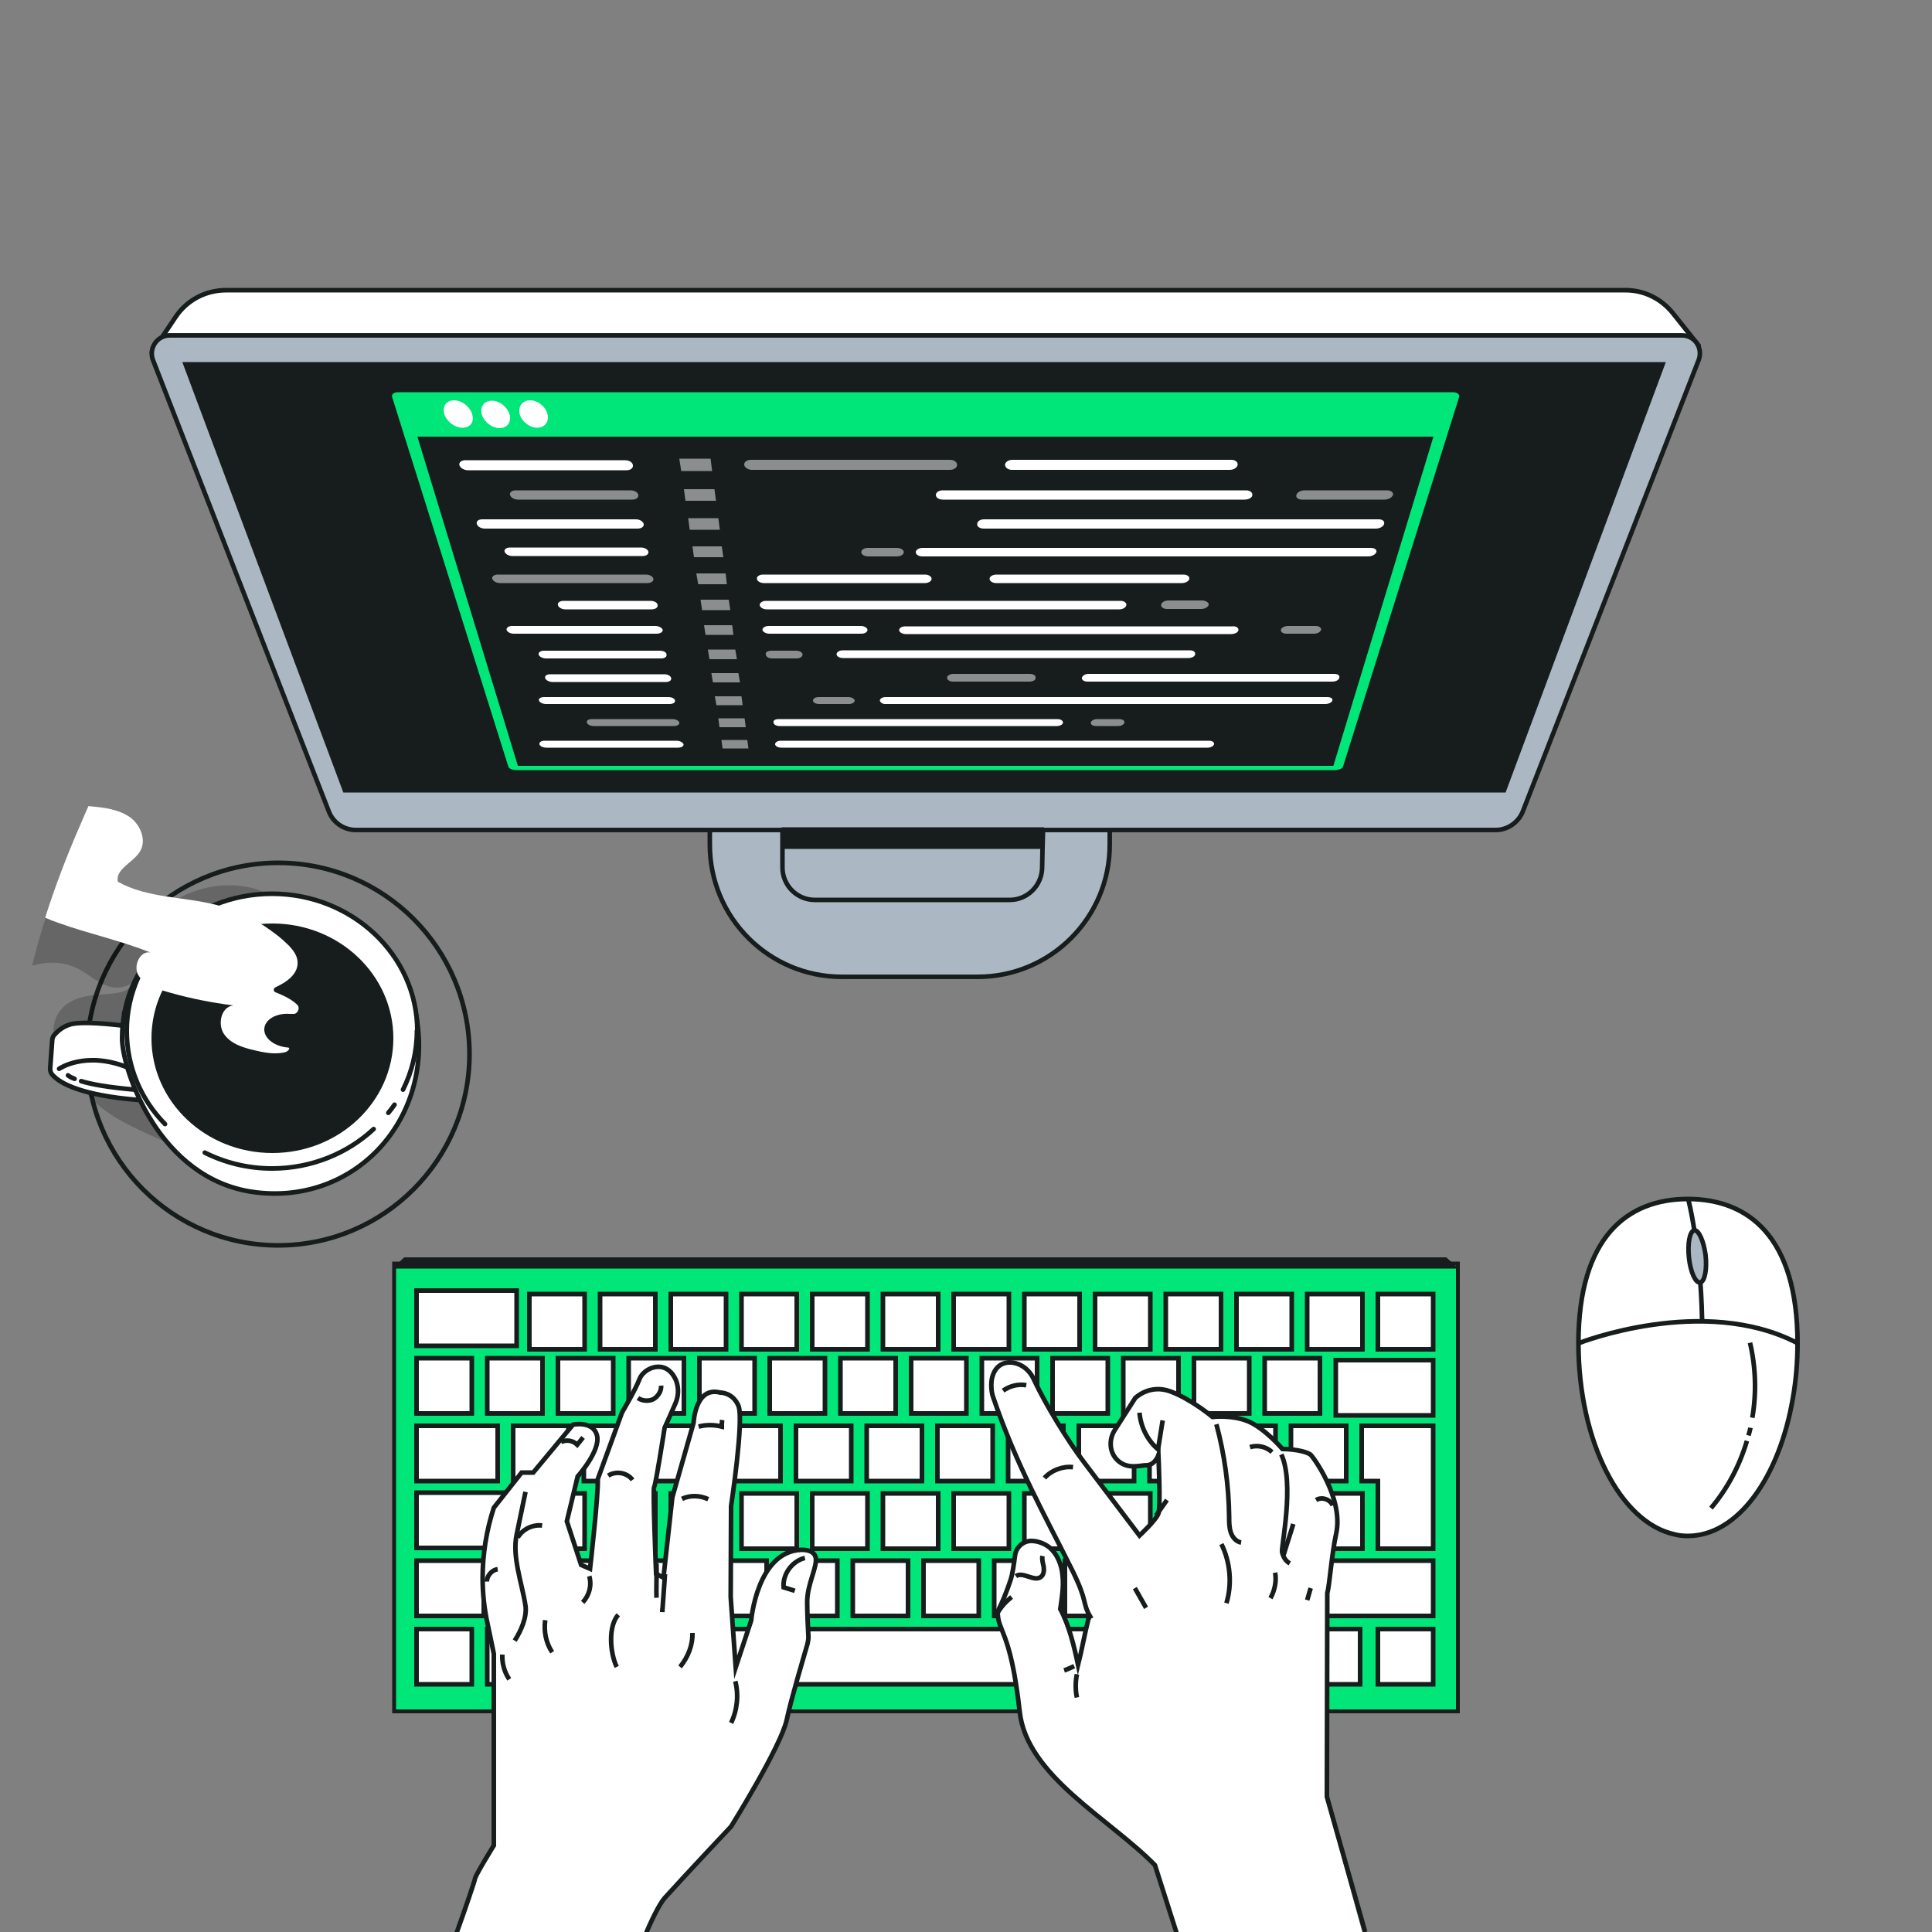 <svg xmlns="http://www.w3.org/2000/svg" xmlns:xlink="http://www.w3.org/1999/xlink" x="0px" y="0px" viewBox="0 0 500 500" style="enable-background:new 0 0 500 500;" xml:space="preserve"><rect x="0" y="0" width="500" height="500" fill="#808080" stroke="none"/><style type="text/css">	.st0{fill:#161D1C;stroke:#161D1C;stroke-miterlimit:10;}	.st1{fill:#00E678;stroke:#161D1C;stroke-miterlimit:10;}	.st2{fill:#FFFFFF;stroke:#161D1C;stroke-width:1.193;stroke-miterlimit:10;}	.st3{fill:none;}	.st4{fill:#FFFFFF;}	.st5{fill:none;stroke:#161D1C;stroke-width:1.193;stroke-miterlimit:10;}	.st6{fill:none;stroke:#161D1C;stroke-width:1.193;stroke-linecap:round;stroke-linejoin:round;stroke-miterlimit:10;}	.st7{opacity:0.2;}	.st8{fill:#FFFFFF;stroke:#161D1C;stroke-width:1.193;stroke-linecap:round;stroke-linejoin:round;stroke-miterlimit:10;}	.st9{fill:#ABB8C3;stroke:#161D1C;stroke-width:1.18;stroke-miterlimit:10;}	.st10{opacity:0.5;fill:#FFFFFF;}	.st11{fill:none;stroke:#161D1C;stroke-width:2;stroke-miterlimit:10;}	.st12{fill:none;stroke:#161D1C;stroke-width:0.5;stroke-miterlimit:10;}	.st13{fill:none;stroke:#161D1C;stroke-miterlimit:10;}	.st14{fill:#FFFFFF;stroke:#161D1C;stroke-miterlimit:10;}	.st15{fill:#161D1C;}	.st16{fill:#ABB8C3;}</style><g id="Background_Simple"></g><g id="Plants">	<path class="st0" d="M32.1,262.3C31.9,262.1,32,262,32.1,262.3L32.1,262.3z"></path></g><g id="Keyboard">	<g>		<g>			<rect x="102" y="327" class="st1" width="275.3" height="115.9"></rect>			<g>				<rect x="107.8" y="334" class="st2" width="25.9" height="14.3"></rect>				<rect x="330.1" y="403.9" class="st2" width="40.8" height="14.3"></rect>				<rect x="345.7" y="352" class="st2" width="25.2" height="14.3"></rect>				<rect x="107.8" y="386.3" class="st2" width="25.9" height="14.3"></rect>				<rect x="107.8" y="369" class="st2" width="21" height="14.3"></rect>				<g>					<rect x="107.8" y="351.5" class="st2" width="14.3" height="14.3"></rect>					<rect x="126.1" y="351.5" class="st2" width="14.3" height="14.3"></rect>					<rect x="144.4" y="351.5" class="st2" width="14.3" height="14.3"></rect>					<rect x="162.7" y="351.5" class="st2" width="14.3" height="14.3"></rect>					<rect x="181" y="351.5" class="st2" width="14.3" height="14.3"></rect>					<rect x="199.2" y="351.5" class="st2" width="14.3" height="14.3"></rect>					<rect x="217.5" y="351.5" class="st2" width="14.3" height="14.3"></rect>					<rect x="235.8" y="351.5" class="st2" width="14.3" height="14.3"></rect>					<rect x="254.1" y="351.5" class="st2" width="14.3" height="14.3"></rect>					<rect x="272.4" y="351.5" class="st2" width="14.3" height="14.3"></rect>					<rect x="290.7" y="351.5" class="st2" width="14.3" height="14.3"></rect>					<rect x="309" y="351.5" class="st2" width="14.3" height="14.3"></rect>					<rect x="327.3" y="351.5" class="st2" width="14.3" height="14.3"></rect>				</g>				<g>					<rect x="107.8" y="421.6" class="st2" width="14.3" height="14.3"></rect>					<rect x="126.1" y="421.6" class="st2" width="14.3" height="14.3"></rect>					<rect x="144.4" y="421.6" class="st2" width="14.3" height="14.3"></rect>					<rect x="162.7" y="421.6" class="st2" width="17.5" height="14.3"></rect>					<rect x="184.1" y="421.6" class="st2" width="87.5" height="14.3"></rect>					<rect x="301.1" y="421.6" class="st2" width="14.3" height="14.3"></rect>					<rect x="319.4" y="421.6" class="st2" width="14.3" height="14.3"></rect>					<rect x="337.7" y="421.6" class="st2" width="14.3" height="14.3"></rect>					<rect x="275.2" y="421.6" class="st2" width="22.3" height="14.3"></rect>					<rect x="356.6" y="421.6" class="st2" width="14.3" height="14.3"></rect>				</g>				<g>					<rect x="132.8" y="369" class="st2" width="14.3" height="14.3"></rect>					<rect x="151.1" y="369" class="st2" width="14.3" height="14.3"></rect>					<rect x="169.4" y="369" class="st2" width="14.3" height="14.3"></rect>					<rect x="187.7" y="369" class="st2" width="14.3" height="14.3"></rect>					<rect x="206" y="369" class="st2" width="14.3" height="14.3"></rect>					<rect x="224.3" y="369" class="st2" width="14.3" height="14.3"></rect>					<rect x="242.6" y="369" class="st2" width="14.3" height="14.3"></rect>					<rect x="260.9" y="369" class="st2" width="14.3" height="14.3"></rect>					<rect x="279.2" y="369" class="st2" width="14.3" height="14.3"></rect>					<rect x="297.5" y="369" class="st2" width="14.3" height="14.3"></rect>					<rect x="315.8" y="369" class="st2" width="14.3" height="14.3"></rect>					<rect x="334.1" y="369" class="st2" width="14.3" height="14.3"></rect>					<polygon class="st2" points="370.9,369 370.9,400.8 356.6,400.8 356.6,383.3 352.4,383.3 352.4,369      "></polygon>				</g>				<g>					<rect x="137" y="386.5" class="st2" width="14.3" height="14.3"></rect>					<rect x="155.3" y="386.5" class="st2" width="14.3" height="14.3"></rect>					<rect x="173.6" y="386.5" class="st2" width="14.3" height="14.3"></rect>					<rect x="191.9" y="386.5" class="st2" width="14.3" height="14.3"></rect>					<rect x="210.2" y="386.5" class="st2" width="14.3" height="14.3"></rect>					<rect x="228.5" y="386.5" class="st2" width="14.3" height="14.3"></rect>					<rect x="246.8" y="386.5" class="st2" width="14.3" height="14.3"></rect>					<rect x="265.1" y="386.5" class="st2" width="14.3" height="14.3"></rect>					<rect x="283.4" y="386.5" class="st2" width="14.3" height="14.3"></rect>					<rect x="301.7" y="386.5" class="st2" width="14.3" height="14.3"></rect>					<rect x="320" y="386.5" class="st2" width="14.3" height="14.3"></rect>					<rect x="338.3" y="386.5" class="st2" width="14.3" height="14.3"></rect>				</g>				<g>					<rect x="129.2" y="403.9" class="st2" width="14.3" height="14.3"></rect>					<rect x="147.5" y="403.9" class="st2" width="14.3" height="14.3"></rect>					<rect x="165.8" y="403.9" class="st2" width="14.3" height="14.3"></rect>					<rect x="184.1" y="403.9" class="st2" width="14.3" height="14.3"></rect>					<rect x="202.4" y="403.9" class="st2" width="14.3" height="14.3"></rect>					<rect x="220.7" y="403.9" class="st2" width="14.3" height="14.3"></rect>					<rect x="239" y="403.9" class="st2" width="14.3" height="14.3"></rect>					<rect x="257.3" y="403.9" class="st2" width="14.3" height="14.3"></rect>					<rect x="275.6" y="403.9" class="st2" width="14.3" height="14.3"></rect>					<rect x="293.9" y="403.9" class="st2" width="14.3" height="14.3"></rect>					<rect x="312.2" y="403.9" class="st2" width="14.3" height="14.3"></rect>				</g>				<g>					<rect x="137" y="334.9" class="st2" width="14.3" height="14.3"></rect>					<rect x="155.3" y="334.9" class="st2" width="14.3" height="14.3"></rect>					<rect x="173.6" y="334.9" class="st2" width="14.3" height="14.3"></rect>					<rect x="191.9" y="334.9" class="st2" width="14.3" height="14.3"></rect>					<rect x="210.2" y="334.9" class="st2" width="14.3" height="14.3"></rect>					<rect x="228.5" y="334.9" class="st2" width="14.3" height="14.3"></rect>					<rect x="246.8" y="334.9" class="st2" width="14.3" height="14.3"></rect>					<rect x="265.1" y="334.9" class="st2" width="14.3" height="14.3"></rect>					<rect x="283.4" y="334.9" class="st2" width="14.3" height="14.3"></rect>					<rect x="301.7" y="334.9" class="st2" width="14.3" height="14.3"></rect>					<rect x="320" y="334.9" class="st2" width="14.3" height="14.3"></rect>					<rect x="338.3" y="334.9" class="st2" width="14.3" height="14.3"></rect>					<rect x="356.6" y="334.9" class="st2" width="14.3" height="14.3"></rect>				</g>				<rect x="107.8" y="403.9" class="st2" width="17.4" height="14.3"></rect>			</g>		</g>		<polygon class="st0" points="102.8,327.8 104.8,325.9 374.1,325.9 376.2,327.8   "></polygon>	</g></g><g id="Hands">	<g>		<g>			<g>				<g>					<g>						<g>							<defs>								<path id="XMLID_8_" d="M343,465.1l0.1-52.7c0.6-2.1,1-10,2.3-15.4c2.1-9.1-6.1-20.2-6.7-20.5c-2.3-1.4-7.2-1.4-7.2-1.4         s-4.7-5.5-9-7.2c-4.3-1.7-9.1-1.1-9.1-1.1s-5.4-4.6-10.9-6.6c-5.4-2-9.1,1.7-9.1,1.7l-5.3,8.3c-1.6,2.5-1.4,5.7,0.7,7.8         c2.6,2.5,5.8,1.3,7.5,1.3c2.3,0,3.1-2.6,3.1-2.6s0.6,13.4,0,15.1l0,0c-0.6,1.7-4.9,5.7-4.9,5.7l-14.3-18.9         c-4.1-5.5-10-15-12.9-21.2c-0.4-0.9-0.9-1.8-1.6-2.5c-2.5-2.8-7.9-3.7-9.3,1.6c-0.4,1.4-0.2,3.7,0.2,5.1         c6,17.6,13.6,31,20.5,44.9c4.1,8.2,2.6,8.1,4.6,11.9c-0.2,0.2-0.1,0.5-0.4,0.6c-1,4-1.7,8-2.7,12c-1-4.8-2.3-10.2-4.6-14.5         c0.5-2.8,0.9-5.7,0.6-8.5c-0.3-2.8-1.4-5.7-3.5-7.5c-1.1-0.9-2.6-1.5-4.2-1.6c-2.3-0.2-4.3,1.5-4.6,3.7         c-0.3,2.1-0.6,4.7-1.2,6.5c-1.8,5.4-3.3,7.9-3.3,8.1c0,5.3,3.3,4.5,5.7,25.9c1.9,16.7,23.3,27.7,35,39.7l12.5,39.2         c14.5-5.8,28.3-13.2,41.6-21.8L343,465.1z"></path>							</defs>							<use xlink:href="#XMLID_8_" style="overflow:visible;fill:#FFFFFF;"></use>							<clipPath id="XMLID_2_">								<use xlink:href="#XMLID_8_" style="overflow:visible;"></use>							</clipPath>						</g>						<g>							<g>								<g>									<path class="st3" d="M314.8,368.6c2.1,7.8,3.2,15.8,3.3,23.9c0,1.3,0,2.7,0.4,4c0.4,1.3,1.4,2.5,2.7,2.7"></path>									<path class="st3" d="M331.6,376.4c3.5,7.5-0.1,24.2,0.2,25.3c0.3,1.2,0.9,2.3,2,2.9"></path>									<g>										<path class="st3" d="M300.9,367.6c-0.4,2.4-0.8,5.1-1.2,7.5c-2.8-2.4-4.5-5.9-4.8-9.5"></path>										<path class="st3" d="M278,431.2c-0.9,0.4-1.7,0.8-2.6,1.1"></path>										<path class="st3" d="M278.7,433.3c-0.4,2-0.4,4.1,0,6"></path>										<path class="st3" d="M293.7,411c1,1.7,1.9,3.4,2.9,5.1"></path>										<path class="st3" d="M299.2,392.2c0.9-1.3,1.9-2.7,2.8-4"></path>										<path class="st3" d="M339.2,411c-0.3,1-0.6,2.1-0.9,3.1"></path>										<path class="st3" d="M332.2,402.4c0.8-2.7,1.7-5.3,2.5-8"></path>										<path class="st3" d="M340.6,388.2c1.5-0.9,3.6-0.2,4.3,1.4"></path>										<path class="st3" d="M323.5,374.5c2-0.6,4.2-0.1,5.7,1.3"></path>										<path class="st3" d="M270.3,382.5c1.8-2,4.7-3.1,7.4-2.8"></path>									</g>								</g>								<path class="st3" d="M259.6,359.9c1.7-1.2,3.9-1.8,6-1.4"></path>								<path class="st4" d="M261.8,413.3c-1.4,1.1-2.6,2.4-3.5,3.9L261.8,413.3z"></path>							</g>							<path class="st3" d="M262.9,407.9c1.9-1.3,4.9,1.7,6.6,0.1c0.7-0.6,0.7-1.7,0.6-2.6c-0.2-0.9-0.5-1.8-0.3-2.7"></path>						</g>					</g>				</g>				<path class="st3" d="M316.1,399.6c2.3,4.7,2.8,10.3,1.3,15.3"></path>				<path class="st3" d="M330,407c0.4,2.2-0.1,4.6-1.2,6.6"></path>			</g>		</g>		<g>			<g>				<g>					<g>						<g>							<path class="st5" d="M311.4,521.9l-12.5-39.2c-11.7-12-33.2-23.1-35-39.7c-2.4-21.4-5.7-20.5-5.7-25.9c0-0.2,1.5-2.7,3.3-8.1        c0.6-1.8,0.9-4.3,1.2-6.5c0.3-2.2,2.3-3.9,4.6-3.7c1.5,0.1,3,0.7,4.2,1.6c2.2,1.8,3.3,4.7,3.5,7.5c0.3,2.8-0.2,5.7-0.6,8.5        c2.3,4.3,3.6,9.7,4.6,14.5c1-4,1.7-8,2.7-12c0.3-0.2,0.1-0.5,0.4-0.6c-2.1-3.7-0.5-3.6-4.6-11.9        c-6.9-13.9-14.5-27.2-20.5-44.9c-0.5-1.4-0.6-3.7-0.2-5.1c1.4-5.2,6.8-4.4,9.3-1.6c0.7,0.7,1.2,1.6,1.6,2.5        c2.9,6.2,8.7,15.7,12.9,21.2l14.3,18.9c0,0,4.3-4,4.9-5.7l0,0c0.6-1.7,0-15.1,0-15.1s-0.9,2.6-3.1,2.6        c-1.6,0-4.9,1.2-7.5-1.3c-2.1-2-2.3-5.3-0.7-7.8l5.3-8.3c0,0,3.7-3.7,9.1-1.7c5.4,2,10.9,6.6,10.9,6.6s4.9-0.6,9.1,1.1        c4.3,1.7,9,7.2,9,7.2s4.9,0,7.2,1.4c0.6,0.4,8.7,11.4,6.7,20.5c-1.2,5.5-1.7,13.3-2.3,15.4l-0.1,52.7l9.9,35"></path>						</g>						<g>							<g>								<g>									<path class="st5" d="M314.8,368.6c2.1,7.8,3.2,15.8,3.3,23.9c0,1.3,0,2.7,0.4,4c0.4,1.3,1.4,2.5,2.7,2.7"></path>									<path class="st5" d="M331.6,376.4c3.5,7.5-0.1,24.2,0.2,25.3c0.3,1.2,0.9,2.3,2,2.9"></path>									<g>										<path class="st5" d="M300.9,367.6c-0.4,2.4-0.8,5.1-1.2,7.5c-2.8-2.4-4.5-5.9-4.8-9.5"></path>										<path class="st5" d="M278,431.2c-0.9,0.4-1.7,0.8-2.6,1.1"></path>										<path class="st5" d="M278.7,433.3c-0.4,2-0.4,4.1,0,6"></path>										<path class="st5" d="M293.7,411c1,1.7,1.9,3.4,2.9,5.1"></path>										<path class="st5" d="M299.2,392.2c0.9-1.3,1.9-2.7,2.8-4"></path>										<path class="st5" d="M339.2,411c-0.3,1-0.6,2.1-0.9,3.1"></path>										<path class="st5" d="M332.2,402.4c0.8-2.7,1.7-5.3,2.5-8"></path>										<path class="st5" d="M340.6,388.2c1.5-0.9,3.6-0.2,4.3,1.4"></path>										<path class="st5" d="M323.5,374.5c2-0.6,4.2-0.1,5.7,1.3"></path>										<path class="st5" d="M270.3,382.5c1.8-2,4.7-3.1,7.4-2.8"></path>									</g>								</g>								<path class="st5" d="M259.6,359.9c1.7-1.2,3.9-1.8,6-1.4"></path>								<path class="st5" d="M261.8,413.3c-1.4,1.1-2.6,2.4-3.5,3.9"></path>							</g>							<path class="st5" d="M262.9,407.9c1.9-1.3,4.9,1.7,6.6,0.1c0.7-0.6,0.7-1.7,0.6-2.6c-0.2-0.9-0.5-1.8-0.3-2.7"></path>						</g>					</g>				</g>				<path class="st5" d="M316.1,399.6c2.3,4.7,2.8,10.3,1.3,15.3"></path>				<path class="st5" d="M330,407c0.4,2.2-0.1,4.6-1.2,6.6"></path>			</g>		</g>		<g>			<g>				<defs>					<path id="XMLID_6_" d="M211.2,403c-0.5-2.4-3.9-2-3.9-2c-11.3,0.7-12.8,18.3-12.8,18.3l-4,12.1l-1.3-18.2l0.1-23.5      c0,0,3.4-22.5,1.9-26c-1.5-3.5-4.7-3.4-4.7-3.4c-6.6-1.6-6.9,7.8-6.9,7.8l-5.5,19.3l-2.3,20.8l-1.9-1c0,0-0.9-22.1-0.5-22.5      c0.4-0.4,2.7-15.3,2.7-15.3s1.3-2.8,2.8-6.3c1.5-3.5,0-6.3,0-6.3c-2.7-5.4-8.2-2.9-9.3,0c-1.1,2.9-4.5,8.6-4.5,8.6l-6.3,17.3      c0.2,3.9-2,23.2-2,23.2l-2.3-1l-3.7-11.3l2.8-11.6c0,0,6.1-6.7,5-10.6c-1-3.9-6.2-2.8-6.2-2.8L138,381h-3l-7.2,9.1      c-1.9,5.9-2.9,12-2.9,18.1c0,4,0.4,8.1,1.3,12l1.6,7.7v49.6c0,0-4.9,7.9-4.9,8.7c0,0.3-2,6.6-4.9,14.4      c12.4,7.3,23,12.9,30.6,15.9c3.5,1.4,7.1,2.7,10.7,4c4.5-12.7,9.8-26.4,12.8-29.5c5.8-6.3,17.1-18.4,17.1-18.4      s12.9-20.7,14.4-27.6c1.3-5.7,4.3-15.9,5.3-19.4c0.2-0.8,0.3-1.6,0.3-2.5c-0.1-1.9-0.3-5.5-0.3-8.7      C209,409.9,211.7,405.3,211.2,403z"></path>				</defs>				<use xlink:href="#XMLID_6_" style="overflow:visible;fill:#FFFFFF;"></use>				<clipPath id="XMLID_3_">					<use xlink:href="#XMLID_6_" style="overflow:visible;"></use>				</clipPath>			</g>			<g>				<path class="st5" d="M118,500.7c2.8-7.8,4.9-14.1,4.9-14.4c0-0.8,4.9-8.7,4.9-8.7V428l-1.6-7.7c-0.9-4-1.3-8-1.3-12     c0-6.1,1-12.3,2.9-18.1l7.2-9.1h3l10.3-12.4c0,0,5.2-1.1,6.2,2.8c1,3.9-5,10.6-5,10.6l-2.8,11.6l3.7,11.3l2.3,1     c0,0,2.2-19.3,2-23.2l6.3-17.3c0,0,3.4-5.7,4.5-8.6c1.1-2.9,6.7-5.4,9.3,0c0,0,1.5,2.8,0,6.3c-1.5,3.5-2.8,6.3-2.8,6.3     s-2.3,14.9-2.7,15.3c-0.4,0.4,0.5,22.5,0.5,22.5l1.9,1l2.3-20.8l5.5-19.3c0,0,0.4-9.5,6.9-7.8c0,0,3.2-0.1,4.7,3.4     c1.5,3.5-1.9,26-1.9,26l-0.1,23.5l1.3,18.2l4-12.1c0,0,1.5-17.7,12.8-18.3c0,0,3.4-0.3,3.9,2c0.5,2.3-2.2,6.9-2.2,11.4     c0,3.2,0.2,6.8,0.3,8.7c0.1,0.8-0.1,1.7-0.3,2.5c-1,3.5-4.1,13.8-5.3,19.4c-1.5,6.9-14.4,27.6-14.4,27.6s-11.4,12.1-17.1,18.4     c-2.9,3.2-8.2,16.8-12.8,29.5"></path>			</g>			<path class="st2" d="M152.5,407.9c0.7,2.4,0,5-1.7,6.8"></path>			<path class="st2" d="M133.2,424.6c1.6-2.5,3.2-6,2.8-9c-0.9-5.9-3.5-12.6-2.3-18.4c0.8-3.7,1.5-7.4,2.3-11.1"></path>			<path class="st5" d="M180.8,369.2c1.9-0.5,4-0.5,6,0c0-0.6,0-1.1,0.1-1.7"></path>			<path class="st5" d="M165.1,361.8c1.1,0.8,2.8,0.9,4,0.3c1.2-0.7,2.1-2.1,2-3.5"></path>			<path class="st5" d="M208.3,403.2c-3.3,0.8-5.8,4.2-5.5,7.6c1,0.3,2,0.6,2.9,0.9"></path>			<path class="st2" d="M169.9,404.7c0.1,2-0.1,6.8,0,8.8"></path>			<path class="st2" d="M172.1,407.4c-0.2,3.3-0.5,6.6-0.7,9.8c0-0.4,0-0.8,0.1-1.3"></path>			<path class="st2" d="M190.3,435.1c0.9,3.6,0.5,7.5-1.1,10.8"></path>			<path class="st5" d="M160,417.9c-2.6,2.9-2.2,9.7-0.4,13.5"></path>			<path class="st5" d="M179.2,422.6c0.1,3.1-1.1,6.2-3.2,8.8"></path>			<path class="st5" d="M141.1,419.3c-0.4,2.9,0.2,5.9,1.8,8.3"></path>			<path class="st5" d="M130,428.2c-0.1,2.2,0.5,4.5,1.8,6.4"></path>			<path class="st5" d="M145.2,373.2c1.4-0.7,3.1-0.4,4.2,0.7c0.5-0.6,1-1.3,1.5-1.9"></path>			<path class="st5" d="M157.4,381.9c2-1.3,4.9-0.8,6.3,1.1"></path>			<path class="st5" d="M176.5,387.9c2.1-1,4.7-0.9,6.8,0.1"></path>			<path class="st5" d="M134,397.9c1.2-2.1,3.8-3.4,6.3-3.1"></path>			<path class="st5" d="M126,409.3c0-1.5,1.3-3,2.8-3.2"></path>		</g>	</g></g><g id="Coffee">	<g>		<circle class="st6" cx="72" cy="272.8" r="49.5"></circle>		<g>			<g>				<g>					<path class="st7" d="M16.1,274.1c10.5,17.3,14.3,15,50.3,32.2c18.3,8.7,35.9-19.4,24-48.2c-0.6-1.4-5.7-8.5-5.7-8.5      c-2.2-9.5-10.1-17.5-19.6-19.8c-9.5-2.3-20.2,1.3-26.4,8.9c-6.8-6-16.6-8.2-25.3-6c-0.4,1.2-0.8,2.4-1.2,3.6      c-0.1,0.5-0.3,0.9-0.4,1.3c-0.5,1.4-0.9,2.8-1.3,4.2c-0.8,2.7-1.5,5.4-2.2,8.1c4-1.1,8-1.1,11.7,0.7c2.6,1.3,4.8,3.4,7.6,4.5      c2.7,1,6.5,0.5,7.6-2.3c-1.3,5.5-7.1,3.9-12.7,5C13.8,259.3,11.6,266.8,16.1,274.1z"></path>				</g>				<g>					<path class="st8" d="M32.3,265.5c0,0-8.9-1.2-13.1-0.6c-2.7,0.4-4.3,2-5.1,2.9c-0.4,0.4-0.6,1-0.6,1.6l-0.5,6.9      c-0.1,0.8,0.2,1.6,0.8,2.1c1.7,1.8,6.9,5.1,22.4,6.3C57.9,286.5,32.3,265.5,32.3,265.5z"></path>					<g>						<path class="st8" d="M38.8,247.7c-2.5,3.1-7.2,10.1-7.2,21c0,8.2,9.5,36.4,34,39.8c25.9,3.6,46.7-18.5,42.2-45.2       C104.7,244.9,59.5,221.8,38.8,247.7z"></path>						<ellipse class="st4" cx="70.4" cy="266.8" rx="37.6" ry="35.5"></ellipse>						<ellipse class="st0" cx="70.5" cy="268.7" rx="30.8" ry="29.2"></ellipse>						<path class="st6" d="M32.8,266.8c0-19.6,16.8-35.5,37.6-35.5c20.7,0,37.6,15.9,37.6,35.5"></path>						<path class="st6" d="M42.7,290.9c-6.2-6.3-9.9-14.8-9.9-24.1"></path>						<path class="st6" d="M96.7,292.2c-6.8,6.3-16.1,10.2-26.3,10.2c-6.3,0-12.2-1.5-17.4-4.1"></path>						<path class="st6" d="M102.1,285.9c-0.5,0.7-1,1.4-1.6,2.1"></path>						<path class="st6" d="M107.9,266.8c0,5.4-1.3,10.6-3.6,15.2"></path>					</g>					<path class="st8" d="M15.3,276.6c0,0,6.7-4.7,17.6-0.4"></path>					<path class="st8" d="M21,279.8c2.6,0.8,6.9,1.6,13.9,2.2"></path>					<path class="st8" d="M17.6,278.3c0,0,0.4,0.4,1.7,0.9"></path>				</g>			</g>			<g>				<g>					<path class="st4" d="M15.3,238.9c7.8,2.8,15.9,4.5,23.6,7.6c-2.6-0.5-4.4,3.3-3.2,5.7c0.5,0.9,1.2,1.6,2,2.2c1.3,1,3,1.5,4.6,2      l1.7,0.5h0c5.3,1.5,10.8,2.6,16.4,3.3c-1.8,0.2-2.9,1.7-3.2,3.5c-0.2,1.3,0,2.7,0.7,3.8c1.7,2.6,4.9,3.6,7.9,4.3      c2.5,0.6,5.1,1.1,7.6,0.6c1.3-0.2,1.9-1.3,1.1-1.3c-3.6-0.3-6.3-2.5-6.1-4.9c0.1-1.5,1.4-2.8,3.2-3.4c1.1-0.4,2.3-0.5,3.6-0.4      c0.2,0,0.3,0,0.5,0c1.3,0.2,2.1-1.5,1.2-2.4c0,0,0,0,0,0c-1.6-1.5-3.6-2.4-5.6-3.2c-0.6-0.2-0.6-1,0-1.3c3.1-1.4,6-3.6,5.7-6.7      c-0.1-1.1-0.6-2.1-1.3-3c0,0,0,0,0,0c-0.5-0.6-1-1.2-1.6-1.7c-1.2-1.2-2.5-2.2-3.9-3.2c0,0,0,0,0,0c-4.2-3.1-9.1-5.4-14.2-6.7      c-8.5-2.2-17.8-1.7-25.5-6c-0.7-3.3,3.9-4.9,5.7-7.8c1.8-2.9,0.2-7-2.7-9c-2.8-1.9-6.4-2.4-9.8-2.7c-0.3,0-0.5,0-0.8-0.1      c-0.7,1.6-1.4,3.1-2,4.6c-3.6,8.2-6.5,15.9-8.8,23c-0.1,0.5-0.3,0.9-0.4,1.3C12.8,238,14.1,238.5,15.3,238.9z"></path>				</g>			</g>		</g>	</g></g><g id="Monitor">	<g>		<path class="st8" d="M439.6,89.4L39.3,91.2l6.1-9.1c2.9-4.4,7.8-7,13.1-7h362.2c4.8,0,9.2,2.2,12.2,5.9L439.6,89.4z"></path>		<g>			<g>				<path class="st9" d="M253,252.8h-35.1c-18.9,0-34.2-15.3-34.2-34.2v-35.1c0-18.9,15.3-34.2,34.2-34.2H253     c18.9,0,34.2,15.3,34.2,34.2v35.1C287.2,237.5,271.9,252.8,253,252.8z"></path>				<path class="st9" d="M202.5,209.8v14.7c0,4.6,3.7,8.4,8.4,8.4h50.4c4.6,0,8.3-3.7,8.4-8.3c0.1-6.6,0.4-14.8,0.4-14.8H202.5z"></path>				<g>					<g>						<path class="st9" d="M387.1,214.8h-295c-3.1,0-5.9-1.9-7-4.8L39.6,93.2c-1.2-3.1,1.1-6.4,4.3-6.4h391.4c3.3,0,5.5,3.3,4.3,6.4       l-45.5,116.8C393,212.8,390.2,214.8,387.1,214.8z"></path>						<polygon class="st0" points="389.3,204.6 89.2,204.6 47.9,94.2 430.4,94.2       "></polygon>					</g>				</g>			</g>			<rect x="202.8" y="214.6" class="st0" width="66.9" height="4.6"></rect>			<g>				<g>					<path class="st1" d="M345.5,199.8H133.6c-1.2,0-2.3-0.5-2.5-1.2L101,102.9c-0.3-1.1,0.6-1.9,2.1-1.9H376c1.5,0,2.4,0.9,2.1,1.9      L348,198.7C347.8,199.3,346.6,199.8,345.5,199.8z"></path>					<polygon class="st0" points="344.7,197.7 134.4,197.7 108.7,113.5 370.3,113.5      "></polygon>					<g>						<path class="st4" d="M164.6,134.4h-39.8c-1,0-1.6,0.5-1.4,1.2c0.2,0.7,1.1,1.2,2.1,1.2H165c1,0,1.7-0.5,1.6-1.2       C166.4,134.9,165.5,134.4,164.6,134.4z"></path>						<path class="st4" d="M165.9,141.7H132c-1,0-1.6,0.5-1.4,1.1c0.2,0.6,1.1,1.1,2,1.1h33.7c1,0,1.6-0.5,1.5-1.1       C167.7,142.2,166.9,141.7,165.9,141.7z"></path>						<path class="st10" d="M167.2,148.7h-38.4c-0.9,0-1.6,0.5-1.4,1.1c0.2,0.6,1.1,1.1,2,1.1h38.2c0.9,0,1.6-0.5,1.5-1.1       C169,149.2,168.1,148.7,167.2,148.7z"></path>						<path class="st4" d="M168.4,155.5h-22.6c-0.9,0-1.6,0.5-1.4,1.1c0.1,0.6,1,1.1,1.9,1.1h22.4c0.9,0,1.6-0.5,1.5-1.1       C170.2,156,169.3,155.5,168.4,155.5z"></path>						<path class="st4" d="M169.6,162h-37.1c-0.9,0-1.5,0.5-1.4,1c0.2,0.6,1,1,1.9,1H170c0.9,0,1.6-0.5,1.5-1       C171.4,162.5,170.5,162,169.6,162z"></path>						<path class="st4" d="M170.8,168.4h-30c-0.9,0-1.5,0.4-1.4,1c0.1,0.5,1,1,1.9,1h29.8c0.9,0,1.5-0.4,1.4-1       C172.5,168.8,171.7,168.4,170.8,168.4z"></path>						<path class="st4" d="M171.9,174.5h-29.5c-0.9,0-1.5,0.4-1.3,1c0.1,0.5,1,1,1.9,1h29.3c0.9,0,1.5-0.4,1.4-1       C173.6,174.9,172.8,174.5,171.9,174.5z"></path>						<path class="st4" d="M173,180.4h-32.2c-0.9,0-1.5,0.4-1.3,0.9c0.1,0.5,1,0.9,1.8,0.9h32c0.9,0,1.5-0.4,1.4-0.9       C174.6,180.8,173.9,180.4,173,180.4z"></path>						<path class="st10" d="M174,186.1h-20.8c-0.9,0-1.5,0.4-1.3,0.9c0.1,0.5,0.9,0.9,1.8,0.9h20.7c0.9,0,1.5-0.4,1.4-0.9       C175.7,186.5,174.9,186.1,174,186.1z"></path>						<path class="st10" d="M163.2,126.9h-29.7c-1,0-1.7,0.5-1.5,1.2c0.2,0.7,1.1,1.2,2.1,1.2h29.5c1,0,1.7-0.5,1.6-1.2       C165.1,127.4,164.2,126.9,163.2,126.9z"></path>						<path class="st4" d="M161.7,119.1h-41.3c-1,0-1.7,0.6-1.5,1.3c0.2,0.7,1.2,1.3,2.2,1.3h41.1c1,0,1.7-0.6,1.6-1.3       C163.7,119.6,162.8,119.1,161.7,119.1z"></path>						<path class="st4" d="M175.1,191.7h-34.2c-0.8,0-1.4,0.4-1.3,0.9c0.1,0.5,0.9,0.9,1.8,0.9h34.1c0.8,0,1.5-0.4,1.4-0.9       C176.7,192.1,175.9,191.7,175.1,191.7z"></path>						<polygon class="st10" points="178.5,137.1 186.3,137.1 185.9,134.1 178.1,134.1       "></polygon>						<polygon class="st10" points="179.6,144.2 187.2,144.2 186.8,141.4 179.2,141.4       "></polygon>						<polygon class="st10" points="180.7,151.2 188.1,151.2 187.8,148.4 180.2,148.4       "></polygon>						<polygon class="st10" points="181.7,157.9 189,157.9 188.6,155.2 181.3,155.2       "></polygon>						<polygon class="st10" points="182.6,164.3 189.8,164.3 189.5,161.8 182.2,161.8       "></polygon>						<polygon class="st10" points="183.6,170.6 190.7,170.6 190.3,168.1 183.2,168.1       "></polygon>						<polygon class="st10" points="184.5,176.6 191.5,176.6 191.1,174.2 184.1,174.2       "></polygon>						<polygon class="st10" points="185.4,182.5 192.2,182.5 191.9,180.2 185,180.2       "></polygon>						<polygon class="st10" points="186.2,188.2 193,188.2 192.7,185.9 185.9,185.9       "></polygon>						<polygon class="st10" points="177.4,129.6 185.3,129.6 184.9,126.6 177,126.6       "></polygon>						<polygon class="st10" points="176.3,121.9 184.3,121.9 183.9,118.7 175.8,118.7       "></polygon>						<polygon class="st10" points="187,193.7 193.7,193.7 193.4,191.5 186.7,191.5       "></polygon>						<path class="st4" d="M227.7,181.3c0-0.5,0.7-0.9,1.5-0.9h114.3c0.9,0,1.5,0.4,1.3,0.9c-0.1,0.5-1,0.9-1.8,0.9H229.3       C228.5,182.3,227.8,181.8,227.7,181.3z"></path>						<path class="st4" d="M344.8,176.4h-63.3c-0.9,0-1.6-0.4-1.5-1c0.1-0.5,0.8-1,1.7-1h63.6c0.9,0,1.5,0.4,1.3,1       C346.5,176,345.7,176.4,344.8,176.4z"></path>						<path class="st10" d="M266.4,176.4h-19.7c-0.9,0-1.6-0.4-1.6-1c0-0.5,0.7-1,1.6-1h19.8c0.9,0,1.6,0.4,1.5,1       C268.1,176,267.3,176.4,266.4,176.4z"></path>						<path class="st4" d="M307.5,170.3h-89.3c-0.9,0-1.7-0.4-1.7-1c0-0.5,0.7-1,1.6-1h89.8c0.9,0,1.5,0.4,1.4,1       C309.3,169.9,308.4,170.3,307.5,170.3z"></path>						<path class="st10" d="M199.6,168.4h6.4c0.9,0,1.7,0.4,1.7,1c0,0.5-0.6,1-1.5,1h-6.3c-0.9,0-1.7-0.4-1.7-1       C198,168.8,198.7,168.4,199.6,168.4z"></path>						<path class="st4" d="M320.5,163.1c-0.1,0.6-1,1-1.9,1h-84.2c-0.9,0-1.7-0.5-1.7-1c0-0.6,0.7-1,1.6-1H319       C319.9,162,320.6,162.5,320.5,163.1z"></path>						<path class="st4" d="M198.9,162h23.9c0.9,0,1.7,0.5,1.7,1c0,0.6-0.7,1-1.6,1h-23.8c-0.9,0-1.7-0.5-1.8-1       C197.3,162.5,198,162,198.9,162z"></path>						<path class="st4" d="M198.2,155.5H290c0.9,0,1.6,0.5,1.5,1.1c-0.1,0.6-0.9,1.1-1.8,1.1h-91.3c-0.9,0-1.7-0.5-1.8-1.1       C196.6,156,197.3,155.5,198.2,155.5z"></path>						<path class="st4" d="M257.8,150.9c-0.9,0-1.7-0.5-1.7-1.1c0-0.6,0.8-1.1,1.8-1.1h48.4c0.9,0,1.6,0.5,1.5,1.1       c-0.1,0.6-1,1.1-1.9,1.1H257.8z"></path>						<path class="st4" d="M197.5,148.7h41.9c0.9,0,1.7,0.5,1.7,1.1c0,0.6-0.8,1.1-1.7,1.1h-41.7c-0.9,0-1.8-0.5-1.8-1.1       C195.8,149.2,196.5,148.7,197.5,148.7z"></path>						<path class="st4" d="M354.1,144H238.7c-1,0-1.7-0.5-1.7-1.1c0-0.6,0.8-1.1,1.7-1.1h116.1c1,0,1.6,0.5,1.4,1.1       C356,143.5,355,144,354.1,144z"></path>						<path class="st4" d="M356.1,136.8H254.6c-1,0-1.8-0.5-1.7-1.2c0-0.7,0.8-1.2,1.8-1.2h102.1c1,0,1.6,0.5,1.4,1.2       C358.1,136.2,357.1,136.8,356.1,136.8z"></path>						<path class="st10" d="M358.3,129.3H337c-1,0-1.7-0.5-1.5-1.2c0.2-0.7,1.1-1.2,2.1-1.2H359c1,0,1.7,0.6,1.5,1.2       C360.2,128.8,359.3,129.3,358.3,129.3z"></path>						<path class="st4" d="M322.1,129.3h-78.1c-1,0-1.8-0.5-1.8-1.2c0-0.7,0.8-1.2,1.8-1.2h78.5c1,0,1.7,0.6,1.6,1.2       C324.1,128.8,323.1,129.3,322.1,129.3z"></path>						<path class="st4" d="M201.5,186.1h72.1c0.9,0,1.5,0.4,1.5,0.9c0,0.5-0.8,0.9-1.6,0.9h-71.7c-0.9,0-1.6-0.4-1.6-0.9       C200,186.5,200.6,186.1,201.5,186.1z"></path>						<path class="st4" d="M202.1,191.7h110.8c0.8,0,1.4,0.4,1.3,0.9c-0.1,0.5-0.9,0.9-1.7,0.9H202.2c-0.8,0-1.6-0.4-1.6-0.9       C200.6,192.1,201.2,191.7,202.1,191.7z"></path>						<path class="st4" d="M318.3,121.6h-56.4c-1,0-1.8-0.6-1.8-1.3c0-0.7,0.9-1.3,1.9-1.3h56.7c1,0,1.7,0.6,1.6,1.3       C320.2,121,319.3,121.6,318.3,121.6z"></path>						<path class="st10" d="M245.9,121.6h-51.3c-1,0-1.9-0.6-2-1.3c-0.1-0.7,0.7-1.3,1.7-1.3h51.6c1,0,1.8,0.6,1.8,1.3       C247.7,121,246.9,121.6,245.9,121.6z"></path>						<path class="st10" d="M289.6,186.1c0.9,0,1.5,0.4,1.4,0.9c-0.1,0.5-0.8,0.9-1.7,0.9h-5.6c-0.9,0-1.5-0.4-1.4-0.9       c0.1-0.5,0.8-0.9,1.7-0.9H289.6z"></path>						<path class="st10" d="M221.2,181.3c0,0.5-0.7,0.9-1.5,0.9H212c-0.9,0-1.6-0.4-1.6-0.9c0-0.5,0.6-0.9,1.5-0.9h7.6       C220.4,180.4,221.1,180.8,221.2,181.3z"></path>						<path class="st10" d="M312.8,156.5c-0.1,0.6-1,1.1-1.9,1.1H302c-0.9,0-1.6-0.5-1.5-1.1c0.1-0.6,0.9-1.1,1.9-1.1h8.9       C312.2,155.5,312.9,156,312.8,156.5z"></path>						<path class="st10" d="M340.5,162c0.9,0,1.5,0.5,1.4,1c-0.2,0.6-1,1-1.9,1h-7.1c-0.9,0-1.5-0.5-1.4-1c0.1-0.6,1-1,1.9-1H340.5z       "></path>						<path class="st10" d="M224.7,144c-1,0-1.8-0.5-1.8-1.1c0-0.6,0.7-1.1,1.7-1.1h7.5c1,0,1.8,0.5,1.8,1.1c0,0.6-0.8,1.1-1.7,1.1       H224.7z"></path>					</g>				</g>				<g>					<path class="st4" d="M122.2,107.2c0.6,2-0.5,3.5-2.5,3.5c-2,0-4.1-1.6-4.7-3.5c-0.6-2,0.5-3.6,2.5-3.6      C119.5,103.6,121.6,105.2,122.2,107.2z"></path>					<path class="st4" d="M131.9,107.3c0.5,2-0.7,3.5-2.6,3.5c-2,0-4-1.6-4.6-3.5c-0.6-2,0.6-3.6,2.6-3.6      C129.3,103.7,131.3,105.3,131.9,107.3z"></path>					<path class="st4" d="M141.7,107.2c0.5,2-0.8,3.5-2.7,3.5s-4-1.6-4.5-3.5c-0.5-2,0.7-3.6,2.7-3.6      C139.2,103.6,141.2,105.2,141.7,107.2z"></path>				</g>			</g>		</g>	</g></g><g id="Code_1_"></g><g id="Mouse">	<g>		<g>			<g>				<g>					<defs>						<path id="XMLID_4_" d="M465.2,347.6c0,4.9-0.4,9.7-1.2,14.2c-3.5,20.6-14.3,35.7-27.2,35.7c-1.1,0-2.3-0.1-3.4-0.4       c-14-3-24.9-24-24.9-49.5c0-27.5,12.7-37.3,28.3-37.3C452.5,310.3,465.2,320.1,465.2,347.6z"></path>					</defs>					<use xlink:href="#XMLID_4_" style="overflow:visible;fill:#FFFFFF;"></use>					<clipPath id="XMLID_7_">						<use xlink:href="#XMLID_4_" style="overflow:visible;"></use>					</clipPath>					<use xlink:href="#XMLID_4_" style="overflow:visible;fill:none;stroke:#161D1C;stroke-width:1.193;stroke-miterlimit:10;"></use>				</g>				<g>					<path class="st2" d="M452.1,372.9c-1.9,6.4-5,12.3-9.3,17.4"></path>					<path class="st5" d="M453,369.5c-0.1,0.7-0.3,1.3-0.5,2"></path>					<path class="st2" d="M452.9,347.5c1.5,6.4,1.7,13,0.6,19.4"></path>				</g>				<path class="st5" d="M408.6,347.6c0,0,32.2-12.7,56.6,0"></path>				<path class="st2" d="M436.9,310.3c0,0,3.2,11.9,3.6,31.3"></path>				<path class="st9" d="M441.4,324.8c0.4,3.7-0.2,6.9-1.4,7.1c-1.2,0.2-2.5-2.7-2.9-6.4c-0.4-3.7,0.2-6.9,1.4-7.1     C439.6,318.3,440.9,321.1,441.4,324.8z"></path>			</g>		</g>	</g>	<rect x="545.9" y="348.9" class="st9" width="29.5" height="24.7"></rect>	<rect x="545.9" y="381.9" class="st1" width="29.5" height="24.7"></rect>	<rect x="545.9" y="419.8" class="st0" width="29.5" height="24.7"></rect>	<g>		<g>			<line class="st11" x1="669.6" y1="375.1" x2="685.5" y2="526.8"></line>			<g>				<g>					<line class="st11" x1="682.7" y1="495.7" x2="675.6" y2="488.2"></line>					<path class="st1" d="M677.8,490.5c0,0,0.2-3.3-2.8-6c-1.8-1.6-11.3-5.6-12.3-2.3C661.7,485.9,671.5,493,677.8,490.5z"></path>					<line class="st12" x1="677.8" y1="490.5" x2="668.7" y2="484.8"></line>				</g>				<g>					<line class="st11" x1="684.4" y1="512.7" x2="677.4" y2="505.2"></line>					<path class="st1" d="M679.5,507.4c0,0,0.2-3.3-2.8-6c-1.8-1.6-11.3-5.6-12.3-2.3C663.5,502.8,673.2,510,679.5,507.4z"></path>					<line class="st12" x1="679.5" y1="507.4" x2="670.4" y2="501.8"></line>				</g>				<g>					<line class="st11" x1="678.3" y1="454.3" x2="671.3" y2="446.8"></line>					<path class="st1" d="M673.4,449.1c0,0,0.2-3.3-2.8-6c-1.8-1.6-11.3-5.6-12.3-2.3C657.4,444.5,667.1,451.6,673.4,449.1z"></path>					<line class="st12" x1="673.4" y1="449.1" x2="664.4" y2="443.4"></line>				</g>				<g>					<line class="st11" x1="680.1" y1="471.3" x2="673.1" y2="463.8"></line>					<path class="st1" d="M675.2,466c0,0,0.2-3.3-2.8-6c-1.8-1.6-11.3-5.6-12.3-2.3C659.2,461.4,668.9,468.6,675.2,466z"></path>					<line class="st12" x1="675.2" y1="466" x2="666.1" y2="460.4"></line>				</g>				<g>					<line class="st11" x1="675.5" y1="426.7" x2="668.4" y2="419.3"></line>					<path class="st1" d="M670.6,421.5c0,0,0.2-3.3-2.8-6c-1.8-1.6-11.3-5.6-12.3-2.3C654.5,416.9,664.3,424.1,670.6,421.5z"></path>					<line class="st12" x1="670.6" y1="421.5" x2="661.5" y2="415.9"></line>				</g>				<g>					<line class="st11" x1="672.6" y1="399" x2="665.5" y2="391.6"></line>					<path class="st1" d="M667.7,393.8c0,0,0.2-3.3-2.8-6c-1.8-1.6-11.3-5.6-12.3-2.3C651.6,389.2,661.4,396.4,667.7,393.8z"></path>					<line class="st12" x1="667.7" y1="393.8" x2="658.6" y2="388.2"></line>				</g>				<g>					<line class="st11" x1="681.5" y1="485.7" x2="686.8" y2="476.9"></line>					<path class="st1" d="M685.2,479.5c0,0-0.9-3.2,1.5-6.4c1.4-2,9.9-7.9,11.5-4.8C700,471.7,691.9,480.8,685.2,479.5z"></path>					<line class="st12" x1="685.2" y1="479.5" x2="693.4" y2="471.7"></line>				</g>				<g>					<line class="st11" x1="676.8" y1="441" x2="682.2" y2="432.3"></line>					<path class="st1" d="M680.6,434.9c0,0-0.9-3.2,1.5-6.4c1.4-2,9.9-7.9,11.5-4.8C695.3,427.1,687.2,436.1,680.6,434.9z"></path>					<line class="st12" x1="680.6" y1="434.9" x2="688.7" y2="427.1"></line>				</g>				<g>					<line class="st11" x1="674.8" y1="421.4" x2="680.1" y2="412.6"></line>					<path class="st1" d="M678.5,415.3c0,0-0.9-3.2,1.5-6.4c1.4-2,9.9-7.9,11.5-4.8C693.3,407.4,685.2,416.5,678.5,415.3z"></path>					<line class="st12" x1="678.5" y1="415.3" x2="686.7" y2="407.5"></line>				</g>				<g>					<line class="st11" x1="671.8" y1="392.6" x2="677.1" y2="383.9"></line>					<path class="st1" d="M675.5,386.5c0,0-0.9-3.2,1.5-6.4c1.4-2,9.9-7.9,11.5-4.8C690.3,378.7,682.2,387.7,675.5,386.5z"></path>					<line class="st12" x1="675.5" y1="386.5" x2="683.7" y2="378.7"></line>					<path class="st1" d="M669.5,374.2c0,0-0.9-3.2,1.5-6.4c1.4-2,9.9-7.9,11.5-4.8C684.2,366.4,676.2,375.4,669.5,374.2z"></path>					<line class="st12" x1="669.5" y1="374.2" x2="677.6" y2="366.4"></line>					<path class="st1" d="M669.9,374.6c0,0-3.3,0.5-6.2-2.2c-1.8-1.6-6.8-10.7-3.5-12C663.7,359.1,671.9,368,669.9,374.6z"></path>					<line class="st12" x1="669.9" y1="374.6" x2="663" y2="365.6"></line>				</g>			</g>		</g>		<g>			<line class="st11" x1="710.7" y1="395.6" x2="697.5" y2="526.8"></line>			<g>				<g>					<line class="st11" x1="698.6" y1="516.4" x2="693.2" y2="507.6"></line>					<path class="st1" d="M694.9,510.2c0,0,0.9-3.2-1.5-6.4c-1.4-2-9.9-7.8-11.5-4.7C680.1,502.4,688.2,511.4,694.9,510.2z"></path>					<line class="st12" x1="694.9" y1="510.2" x2="687.2" y2="502.8"></line>				</g>				<g>					<line class="st11" x1="702.9" y1="474.9" x2="697.5" y2="466.2"></line>					<path class="st1" d="M699.2,468.8c0,0,0.9-3.2-1.5-6.4c-1.4-2-9.9-7.8-11.5-4.7C684.4,461,692.5,470,699.2,468.8z"></path>					<line class="st12" x1="699.2" y1="468.8" x2="691.5" y2="461.4"></line>				</g>				<g>					<line class="st11" x1="701.2" y1="491.9" x2="695.8" y2="483.2"></line>					<path class="st1" d="M697.4,485.8c0,0,0.9-3.2-1.5-6.4c-1.4-2-9.9-7.8-11.5-4.7C682.7,478,690.7,487,697.4,485.8z"></path>					<line class="st12" x1="697.4" y1="485.8" x2="689.7" y2="478.4"></line>				</g>				<g>					<line class="st11" x1="705.8" y1="447.4" x2="700.4" y2="438.6"></line>					<path class="st1" d="M702,441.3c0,0,0.9-3.2-1.5-6.4c-1.4-2-9.9-7.8-11.5-4.7C687.3,433.4,695.4,442.5,702,441.3z"></path>					<line class="st12" x1="702" y1="441.3" x2="694.3" y2="433.9"></line>				</g>				<g>					<line class="st11" x1="708.6" y1="419.7" x2="703.3" y2="410.9"></line>					<path class="st1" d="M704.9,413.6c0,0,0.9-3.2-1.5-6.4c-1.4-2-9.9-7.8-11.5-4.7C690.2,405.8,698.2,414.8,704.9,413.6z"></path>					<line class="st12" x1="704.9" y1="413.6" x2="697.2" y2="406.2"></line>				</g>				<g>					<line class="st11" x1="699.5" y1="506.3" x2="706.6" y2="498.8"></line>					<path class="st1" d="M704.4,501.1c0,0-0.2-3.3,2.8-6c1.8-1.6,11.3-5.6,12.3-2.3C720.5,496.4,710.7,503.6,704.4,501.1z"></path>					<line class="st12" x1="704.4" y1="501.1" x2="714" y2="495.1"></line>				</g>				<g>					<line class="st11" x1="704.2" y1="461.6" x2="711.2" y2="454.2"></line>					<path class="st1" d="M709.1,456.4c0,0-0.2-3.3,2.8-6c1.8-1.6,11.3-5.6,12.3-2.3C725.1,451.8,715.4,459,709.1,456.4z"></path>					<line class="st12" x1="709.1" y1="456.4" x2="718.7" y2="450.4"></line>				</g>				<g>					<line class="st11" x1="706.2" y1="442" x2="713.2" y2="434.5"></line>					<path class="st1" d="M711.1,436.8c0,0-0.2-3.3,2.8-6c1.8-1.6,11.3-5.6,12.3-2.3C727.1,432.2,717.4,439.3,711.1,436.8z"></path>					<line class="st12" x1="711.1" y1="436.8" x2="720.7" y2="430.8"></line>				</g>				<g>					<line class="st11" x1="709.2" y1="413.2" x2="716.2" y2="405.8"></line>					<path class="st1" d="M714.1,408c0,0-0.2-3.3,2.8-6c1.8-1.6,11.3-5.6,12.3-2.3C730.1,403.4,720.4,410.6,714.1,408z"></path>					<line class="st12" x1="714.1" y1="408" x2="723.7" y2="402"></line>					<path class="st1" d="M710.7,394.8c0,0-0.2-3.3,2.8-6c1.8-1.6,11.3-5.6,12.3-2.3C726.8,390.1,717,397.3,710.7,394.8z"></path>					<line class="st12" x1="710.7" y1="394.8" x2="720.3" y2="388.8"></line>					<path class="st1" d="M711.1,395.2c0,0-3.3-0.1-5.7-3.4c-1.4-2-4.4-11.9-1-12.4C708.2,378.8,714.3,389.2,711.1,395.2z"></path>					<line class="st12" x1="711.1" y1="395.2" x2="706.2" y2="385"></line>				</g>			</g>		</g>		<line class="st11" x1="692.9" y1="334.8" x2="692" y2="527.1"></line>		<g>			<g>				<line class="st11" x1="693.1" y1="495.2" x2="686.8" y2="487"></line>				<path class="st1" d="M688.7,489.5c0,0,0.5-3.3-2.2-6.2c-1.6-1.8-10.7-6.8-12-3.5C673.3,483.2,682.2,491.4,688.7,489.5z"></path>				<line class="st12" x1="688.7" y1="489.5" x2="680.3" y2="482.9"></line>			</g>			<g>				<line class="st11" x1="693.1" y1="459.7" x2="686.8" y2="451.6"></line>				<path class="st1" d="M688.7,454c0,0,0.5-3.3-2.2-6.2c-1.6-1.8-10.7-6.8-12-3.5C673.3,447.7,682.2,455.9,688.7,454z"></path>				<line class="st12" x1="688.7" y1="454" x2="680.3" y2="447.4"></line>			</g>			<g>				<line class="st11" x1="693.1" y1="418.1" x2="686.8" y2="409.9"></line>				<path class="st1" d="M688.7,412.4c0,0,0.5-3.3-2.2-6.2c-1.6-1.8-10.7-6.8-12-3.5C673.3,406.1,682.2,414.3,688.7,412.4z"></path>				<line class="st12" x1="688.7" y1="412.4" x2="680.3" y2="405.8"></line>			</g>			<g>				<line class="st11" x1="693.1" y1="390.4" x2="686.8" y2="382.2"></line>				<path class="st1" d="M688.7,384.7c0,0,0.5-3.3-2.2-6.2c-1.6-1.8-10.7-6.8-12-3.5C673.3,378.4,682.2,386.6,688.7,384.7z"></path>				<line class="st12" x1="688.7" y1="384.7" x2="680.3" y2="378.1"></line>			</g>			<g>				<line class="st11" x1="693.1" y1="362.5" x2="686.8" y2="354.4"></line>				<path class="st1" d="M688.7,356.8c0,0,0.5-3.3-2.2-6.2c-1.6-1.8-10.7-6.8-12-3.5C673.3,350.6,682.2,358.7,688.7,356.8z"></path>				<line class="st12" x1="688.7" y1="356.8" x2="680.3" y2="350.2"></line>			</g>			<g>				<line class="st11" x1="692.9" y1="506" x2="699.2" y2="497.8"></line>				<path class="st1" d="M697.3,500.3c0,0-0.5-3.3,2.2-6.2c1.6-1.8,10.7-6.8,12-3.5C712.8,494,703.8,502.2,697.3,500.3z"></path>				<line class="st12" x1="697.3" y1="500.3" x2="706.2" y2="493.4"></line>			</g>			<g>				<line class="st11" x1="692.9" y1="449.6" x2="699.2" y2="441.4"></line>				<path class="st1" d="M697.3,443.9c0,0-0.5-3.3,2.2-6.2c1.6-1.8,10.7-6.8,12-3.5C712.8,437.6,703.8,445.8,697.3,443.9z"></path>				<line class="st12" x1="697.3" y1="443.9" x2="706.2" y2="437"></line>			</g>			<g>				<line class="st11" x1="692.9" y1="421.8" x2="699.2" y2="413.6"></line>				<path class="st1" d="M697.3,416.1c0,0-0.5-3.3,2.2-6.2c1.6-1.8,10.7-6.8,12-3.5C712.8,409.8,703.8,418,697.3,416.1z"></path>				<line class="st12" x1="697.3" y1="416.1" x2="706.2" y2="409.1"></line>			</g>			<g>				<line class="st11" x1="692.9" y1="385" x2="699.2" y2="376.8"></line>				<path class="st1" d="M697.3,379.3c0,0-0.5-3.3,2.2-6.2c1.6-1.8,10.7-6.8,12-3.5C712.8,373,703.8,381.2,697.3,379.3z"></path>				<line class="st12" x1="697.3" y1="379.3" x2="706.2" y2="372.3"></line>			</g>			<g>				<line class="st11" x1="692.9" y1="356" x2="699.2" y2="347.9"></line>				<path class="st1" d="M697.3,350.3c0,0-0.5-3.3,2.2-6.2c1.6-1.8,10.7-6.8,12-3.5C712.8,344.1,703.8,352.2,697.3,350.3z"></path>				<line class="st12" x1="697.3" y1="350.3" x2="706.2" y2="343.4"></line>				<path class="st1" d="M692.6,337.5c0,0-0.5-3.3,2.2-6.2c1.6-1.8,10.7-6.8,12-3.5C708.1,331.3,699.1,339.4,692.6,337.5z"></path>				<line class="st12" x1="692.6" y1="337.5" x2="701.5" y2="330.6"></line>				<path class="st1" d="M693,337.9c0,0-3.3,0.2-6-2.8c-1.6-1.8-5.6-11.4-2.3-12.3C688.4,321.8,695.6,331.6,693,337.9z"></path>				<line class="st12" x1="693" y1="337.9" x2="687.1" y2="328.3"></line>			</g>		</g>	</g>	<g>		<polygon class="st0" points="927,527 921.2,460.4 784.3,460.4 776.8,527   "></polygon>		<path class="st1" d="M843.1,258.5c0,0-40,11-57.5,24.2c-17.5,13.2-29.6,26.8-26.8,52.4C761.7,360.8,780,431,780,431   s-2.5,28.5-2.5,30.2c0,1.7-0.3,6.5,5.9,6.8c6.2,0.3,80.6,3.4,97.2,3.7c16.6,0.3,38.6-1.4,41.2-3.4c2.5-2,3.9-5.1,4.2-8.5   c0.3-3.4,3.1-44.8,3.1-44.8l0.3-18.6c0,0,18.3-60.9,19.4-80.6c1.1-19.7-6.2-26.2-14.4-32.4c-8.2-6.2-33.6-16.7-47.4-20.9   C873.4,258.3,843.1,258.5,843.1,258.5z"></path>		<path class="st13" d="M853,353.1c-2,27.5-5.7,78-5.3,86.7c0.4,12-4.4,15.6-4.4,20"></path>		<path class="st13" d="M854.4,335.4c0,0-0.4,4.7-0.9,12.1"></path>		<polygon class="st0" points="872.2,370.6 874.8,400.8 889.1,399.8   "></polygon>		<path class="st0" d="M858.6,423.3c0,0,35-5.5,37.6-4.9c2.6,0.6,20.6,9.3,23.2,9.8c2.6,0.6,4.9,1.7,4.9,1.7l3.9,3.3l-1.3-9.9   c0,0-5.2-6.4-16.8-11c-11.6-4.6-17.4-2-20-1.2C887.6,412,858.6,423.3,858.6,423.3z"></path>		<path class="st14" d="M804.8,396.9l91-0.3c0,0,29.3-2.8,30.4-3.1c1.1-0.3,12.7,2.8,13.8,3.7c1.1,0.8,1.1,3.4,0.6,5.9   c-0.6,2.5-0.6,2.5-0.6,2.5s0.8,4.5,0.8,6.5s-2.3,2.5-2.5,3.4c-0.3,0.8,1.7,3.9-0.6,5.9c-2.3,2-2.3,2-2.3,2s-0.3,5.4-1.4,6.8   s-4.5,3.9-5.9,3.1c-1.4-0.8-0.8-3.1-0.8-4.5s-0.6-2.8-2.3-2.8c-1.7,0-2,1.4-10.7-0.8c-8.7-2.3-18.3-9.9-19.2-10.1   c-0.8-0.3-77.2,20.3-99.8,23.1c-22.5,2.8-24.5-0.3-25.4-3.9c-0.8-3.7-2.3-12.4-2.3-12.4l-3.9-17.2L804.8,396.9z"></path>		<path class="st1" d="M864,291.5c0,0,4.7-4.9,7.7-2.7c3,2.2,5.7,14.1,9.4,13.1c3.7-1,11.1-24,11.1-33.2c0-9.2-6.4-14.6-7.9-15.1   c-1.5-0.5-39.3-1-43.8,0.7c-4.5,1.7-6.2,17.3-7.9,26.7c-1.7,9.4,2.2,11.6,4.7,10.4c2.5-1.2,12.1-5.2,14.4-5.2   C853.8,286.3,864,291.5,864,291.5z"></path>		<path class="st14" d="M889.3,239.3c0,0-3.5,17.5-4.9,21.9c-1.4,4.3-11.4,17.5-14,20.3c-2.6,2.8-10,16.4-12,16.7   c-2,0.4-7.5-18.1-7.5-18.1s-7.1-12.2-8.5-15.4c-1.4-3.2-3.5-12.4-3.5-12.4s11.6,10,24,7.9c12.4-2.2,18.7-14.6,18.7-14.6   L889.3,239.3z"></path>		<g>			<path class="st14" d="M841.2,204.4c0,0-3.5-3.7-5.4,2c-2,5.7,2,15.8,2,15.8L841.2,204.4z"></path>			<path class="st14" d="M841.8,192.8c0,0-5.7,40.6-5.7,43c0,2.4-1.6,10.2,0.8,15.4c2.4,5.1,9.5,11.4,15.2,12.2    c5.7,0.8,16.9-0.4,23.3-5.3c6.3-4.9,13.6-15.6,13.6-15.6s7.9-1.2,13-3.3c5.1-2.2,9.1-7.1,8.9-12.2c-0.2-5.1-3.3-9.1-3.3-9.1    l-3-5.5l7.9-14.8c0,0-4.5-8.5-19.1-16.6c-14.6-8.1-27.6-10.6-33.7-10.6c-6.1,0-13.8,2.6-16,7.5    C841.5,182.8,841.8,192.8,841.8,192.8z"></path>			<path class="st0" d="M860.6,172.9c0,0,11.2,18.5,19.7,17.7c8.5-0.8,11-4.7,11-4.7l5.7,7.7c0,0-6.1,2.6-4.9,5.7    c1.2,3.2,6.5,10.2,6.5,10.2l-4.3,18.5c0,0,3.3,0.6,3.9-0.6c0.6-1.2,3.5-8.5,3.5-8.5s1.2-0.8,2.6-1.2c1.4-0.4,3.2,0,3.2,0    s2.2-7.3,3-7.5c0.8-0.2,8.7-2.4,11.6-10c3-7.7-1.6-19.9-11.8-29.6c-10.2-9.7-31.9-12.2-33.1-14c-1.2-1.8,5.5,0.8,4.1-3.2    c-1.4-3.9-10-9.1-21.1-3.5c-11,5.5-9.5,11.6-8.3,13.6c1.2,2,1.2,2,1.2,2s-9.3-3.2-15.8,0.8c-6.5,3.9-9.7,11.8-6.7,12.6    c3,0.8,6.7-1,6.7-1s-3.9,6.5-2.8,7.9c1.2,1.4,7.3,6.9,7.3,6.9s2.4-13.8,7.3-15.8S860.6,172.9,860.6,172.9z"></path>			<polyline class="st13" points="857,199.5 858.8,205.2 848.7,224.2 859.4,228.3    "></polyline>			<path class="st0" d="M855,197.4c0,0-4.7-3.7-8.7-2.8c-3.9,1-1.6,1.6,1.2,2.6S855.8,200.7,855,197.4z"></path>			<path class="st0" d="M869.6,196.6c0,0-4.5,1.2-2.4,2.2c2.2,1,8.7-1,11.2,0c2.6,1,5.9,4.3,5.7,2.8c-0.2-1.6-1.8-4.7-5.3-5.9    C875.3,194.4,869.6,196.6,869.6,196.6z"></path>			<path class="st15" d="M852.4,206.1c-0.3,1.4-1.3,2.4-2.2,2.2c-0.8-0.2-1.3-1.5-0.9-3c0.3-1.4,1.3-2.4,2.2-2.2    S852.8,204.7,852.4,206.1z"></path>			<path class="st15" d="M873.9,211.7c-0.3,1.4-1.3,2.4-2.2,2.2c-0.8-0.2-1.3-1.5-0.9-3c0.3-1.4,1.3-2.4,2.2-2.2    C873.9,209,874.3,210.3,873.9,211.7z"></path>			<line class="st13" x1="842.6" y1="230.7" x2="850.7" y2="236"></line>		</g>		<g>			<path class="st1" d="M925.7,278.5c0,0,27.9,10.7,33.3,26.8c5.4,16.1-1.4,36.4-4.2,44.8c-2.8,8.5-20.3,41.4-23.1,49.3    c-2.8,7.9-7,17.5-7,17.5s-3.9-23.7-14.7-38.3c-10.7-14.7-13.2-27.9-13.2-27.9s19.4-34.4,24.5-45.1"></path>			<path class="st1" d="M899.7,344.7c0,0,5.7-2.9,7.6-1.9c1.9,1,26.3,14,29.5,28.9c3.2,14.9-1.6,27.6-4.4,33    c-2.9,5.4-8.2,15.9-12.4,17.1c-4.1,1.3-7.6-32.7-16.2-50.4C895.2,353.6,899.7,344.7,899.7,344.7z"></path>			<path class="st13" d="M909.1,328.4c0,0,5.1-17.2,7-24"></path>		</g>		<path class="st14" d="M858.2,267.3c0,0-7.9-11-14-18.3c-6.1-7.3-12.4-11.6-14.6-11c-2.2,0.6-3,2.8-1.6,5.3   c1.4,2.6,7.9,8.3,9.1,9.9c1.2,1.6,3,7.3,3,7.3s-5.7,0.4-6.7,1.6c-1,1.2-2.4,4.3-2.4,4.3s-2,1-3,2.6c-1,1.6-1,2-1.2,2.8   c-0.2,0.8-3,2.2-2.8,5.7c0.2,3.5,3.5,8.7,4.7,11c1.2,2.4,9.9,12.8,11.4,14.6c1.6,1.8,10.6,17.5,13,22.9c2.4,5.3,25.2,67,31.9,76.3   c6.7,9.3,19.1,18.1,25.8,21.3c6.7,3.2,11.4-2.2,14.6-8.9c3.2-6.7,5.9-20.1-0.2-35.5c-6.1-15.4-18.1-28.6-27.4-36.5   c-9.3-7.9-26.6-27.6-28.6-31.1s-4.5-11.4-4.5-11.4s5.1-15,5.5-18.5c0.4-3.5-1.6-9.9-1-12.6c0.6-2.8,3-8.3,3.9-10.6   c1-2.4,4.3-6.3,2.6-8.1s-9.1,0.4-11.6,4.5C861.7,258.8,858.2,267.3,858.2,267.3z"></path>		<g>			<path class="st1" d="M797.3,310c0.6-3.1,1-5.3,1-5.3"></path>			<path class="st1" d="M795.5,277.6c0,0-14.9,2-30.4,18.6c-15.5,16.6-8.7,56.1-7.3,64.3c1.4,8.2,3.7,33.3,3.7,33.3l39.7-13.2    c0,0-6.5-44.3-7-48.2c-0.3-2,0.8-9,1.9-15.5"></path>			<path class="st1" d="M757.5,385c0,0,3.9,21.1,5.9,22.3c2,1.1,32.7-7.3,36.1-7.9c3.4-0.6,5.4,0.3,5.4-2.5s-2.8-16.1-4.5-18.3    c-1.7-2.3-38.3,2.5-41.4,3.4C755.8,382.8,757.5,385,757.5,385z"></path>			<path class="st13" d="M780,368.7c11.4,4.5,20.3,9.9,20.3,9.9s-9.6-18-13.5-21.7"></path>			<path class="st13" d="M774.7,366.7c1.1,0.4,2.2,0.8,3.3,1.2"></path>		</g>		<path class="st13" d="M867.1,459c7.3-2.6,14-5.5,18-8.3"></path>		<path class="st13" d="M832.7,469c0,0,15.6-3.7,30.4-8.7"></path>		<path class="st13" d="M898.2,449.5c-7.7,3.8-19.8,9.4-29.7,11.9"></path>		<path class="st13" d="M905.7,445.6c0,0-1.6,0.9-4.2,2.2"></path>	</g>	<g>		<path class="st0" d="M642.1,87.9c-67.1,32.3-79.8,127.2-37.3,184.2c8.9,11.9,20.5,22,34.3,27.8c47,19.9,84.7-19.7,107.6-56.1   c36.6-58.1,41.2-72.5,40.5-62.7c-0.7,9.8,16.3,20.2,26.1-31.4c12.5-66-79.8-81-126.6-74.8C671,77.1,655.9,81.3,642.1,87.9z"></path>		<path class="st0" d="M806.1,198.1"></path>					<ellipse transform="matrix(0.484 -0.875 0.875 0.484 234.204 804.725)" class="st0" cx="799.9" cy="203.6" rx="14.7" ry="8.8"></ellipse>		<path class="st0" d="M814.6,209.4c-2.3,4.2-2.2,8.7,0.4,10.1s6.4-0.9,8.8-5.1c2.3-4.2,2.2-8.7-0.4-10.1   C820.9,202.9,817,205.2,814.6,209.4z"></path>	</g>	<g>		<path class="st14" d="M645.9,81.8c-67.1,32.3-79.8,127.2-37.3,184.2c8.9,11.9,20.5,22,34.3,27.8c47,19.9,84.7-19.7,107.6-56.1   c36.6-58.1,41.2-72.5,40.5-62.7c-0.7,9.8,16.3,20.2,26.1-31.4c12.5-66-79.8-81-126.6-74.8C674.9,70.9,659.7,75.1,645.9,81.8z"></path>		<path class="st14" d="M810,191.9"></path>		<path class="st14" d="M796.1,193.2c-3.9,7.1-3.7,14.8,0.6,17.1c4.3,2.4,10.9-1.5,14.8-8.6c3.9-7.1,3.7-14.8-0.6-17.1   C806.6,182.2,800,186.1,796.1,193.2z"></path>		<path class="st14" d="M818.5,203.2c-2.3,4.2-2.2,8.7,0.4,10.1c2.5,1.4,6.4-0.9,8.8-5.1c2.3-4.2,2.2-8.7-0.4-10.1   C824.7,196.7,820.8,199,818.5,203.2z"></path>	</g>	<g>		<path class="st16" d="M610.5,153.2V140h8c0.4-2.2,1-4.4,1.7-6.4l-7-4l6.6-11.4l7,4c1.4-1.7,3-3.3,4.7-4.7l-4-7l11.4-6.6l4,7   c2.1-0.8,4.2-1.3,6.4-1.7v-8h13.2v8c2.2,0.4,4.4,1,6.4,1.7l4-7l11.4,6.6l-4,7c1.7,1.4,3.3,3,4.7,4.7l7-4l6.6,11.4l-7,4   c0.8,2.1,1.3,4.2,1.7,6.4h8v13.2h-8c-0.4,2.2-1,4.4-1.7,6.4l7,4l-6.6,11.4l-7-4c-1.4,1.7-3,3.3-4.7,4.7l4,7l-11.4,6.6l-4-7   c-2.1,0.8-4.2,1.3-6.4,1.7v8h-13.2v-8c-2.2-0.4-4.4-1-6.4-1.7l-4,7l-11.4-6.6l4-7c-1.7-1.4-3.3-3-4.7-4.7l-7,4l-6.6-11.4l7-4   c-0.8-2.1-1.3-4.2-1.7-6.4H610.5z M656,171.3c13.6,0,24.6-11,24.6-24.6c0-13.6-11-24.6-24.6-24.6c-13.6,0-24.6,11-24.6,24.6   C631.4,160.2,642.4,171.3,656,171.3z"></path>		<path class="st16" d="M629.2,230.9v-10.7h6.5c0.3-1.8,0.8-3.5,1.4-5.2l-5.7-3.3l5.4-9.3l5.7,3.3c1.2-1.4,2.4-2.7,3.8-3.8l-3.3-5.7   l9.3-5.4l3.3,5.7c1.7-0.6,3.4-1.1,5.2-1.4v-6.5h10.7v6.5c1.8,0.3,3.5,0.8,5.2,1.4l3.3-5.7l9.3,5.4l-3.3,5.7   c1.4,1.2,2.7,2.4,3.8,3.8l5.7-3.3l5.4,9.3l-5.7,3.3c0.6,1.7,1.1,3.4,1.4,5.2h6.5v10.7h-6.5c-0.3,1.8-0.8,3.5-1.4,5.2l5.7,3.3   l-5.4,9.3l-5.7-3.3c-1.2,1.4-2.4,2.7-3.8,3.8l3.3,5.7l-9.3,5.4l-3.3-5.7c-1.7,0.6-3.4,1.1-5.2,1.4v6.5h-10.7V256   c-1.8-0.3-3.5-0.8-5.2-1.4l-3.3,5.7l-9.3-5.4l3.3-5.7c-1.4-1.2-2.7-2.4-3.8-3.8l-5.7,3.3l-5.4-9.3l5.7-3.3   c-0.6-1.7-1.1-3.4-1.4-5.2H629.2z M666.3,245.5c11.1,0,20-9,20-20c0-11.1-9-20-20-20s-20,9-20,20   C646.3,236.6,655.2,245.5,666.3,245.5z"></path>		<path class="st16" d="M697.5,206.3v-8.2h5c0.2-1.4,0.6-2.7,1.1-4l-4.3-2.5l4.1-7.1l4.3,2.5c0.9-1.1,1.9-2,2.9-2.9l-2.5-4.3   l7.1-4.1l2.5,4.3c1.3-0.5,2.6-0.8,4-1.1v-5h8.2v5c1.4,0.2,2.7,0.6,4,1.1l2.5-4.3l7.1,4.1l-2.5,4.3c1.1,0.9,2,1.9,2.9,2.9l4.3-2.5   l4.1,7.1l-4.3,2.5c0.5,1.3,0.8,2.6,1.1,4h5v8.2h-5c-0.2,1.4-0.6,2.7-1.1,4l4.3,2.5l-4.1,7.1l-4.3-2.5c-0.9,1.1-1.9,2-2.9,2.9   l2.5,4.3l-7.1,4.1l-2.5-4.3c-1.3,0.5-2.6,0.8-4,1.1v5h-8.2v-5c-1.4-0.2-2.7-0.6-4-1.1l-2.5,4.3l-7.1-4.1l2.5-4.3   c-1.1-0.9-2-1.9-2.9-2.9l-4.3,2.5l-4.1-7.1l4.3-2.5c-0.5-1.3-0.8-2.6-1.1-4H697.5z M725.7,217.5c8.4,0,15.2-6.8,15.2-15.2   c0-8.4-6.8-15.2-15.2-15.2s-15.2,6.8-15.2,15.2C710.4,210.7,717.3,217.5,725.7,217.5z"></path>		<path class="st16" d="M726.6,130.7v-8.2h5c0.2-1.4,0.6-2.7,1.1-4l-4.3-2.5l4.1-7.1l4.3,2.5c0.9-1.1,1.9-2,2.9-2.9l-2.5-4.3   l7.1-4.1l2.5,4.3c1.3-0.5,2.6-0.8,4-1.1v-5h8.2v5c1.4,0.2,2.7,0.6,4,1.1l2.5-4.3l7.1,4.1l-2.5,4.3c1.1,0.9,2,1.9,2.9,2.9l4.3-2.5   l4.1,7.1l-4.3,2.5c0.5,1.3,0.8,2.6,1.1,4h5v8.2h-5c-0.2,1.4-0.6,2.7-1.1,4l4.3,2.5l-4.1,7.1l-4.3-2.5c-0.9,1.1-1.9,2-2.9,2.9   l2.5,4.3l-7.1,4.1l-2.5-4.3c-1.3,0.5-2.6,0.8-4,1.1v5h-8.2v-5c-1.4-0.2-2.7-0.6-4-1.1l-2.5,4.3l-7.1-4.1l2.5-4.3   c-1.1-0.9-2-1.9-2.9-2.9l-4.3,2.5l-4.1-7.1l4.3-2.5c-0.5-1.3-0.8-2.6-1.1-4H726.6z M754.8,141.8c8.4,0,15.2-6.8,15.2-15.2   s-6.8-15.2-15.2-15.2s-15.2,6.8-15.2,15.2S746.4,141.8,754.8,141.8z"></path>	</g>	<rect x="508.8" y="260.8" class="st2" width="43.6" height="29.5"></rect></g></svg>